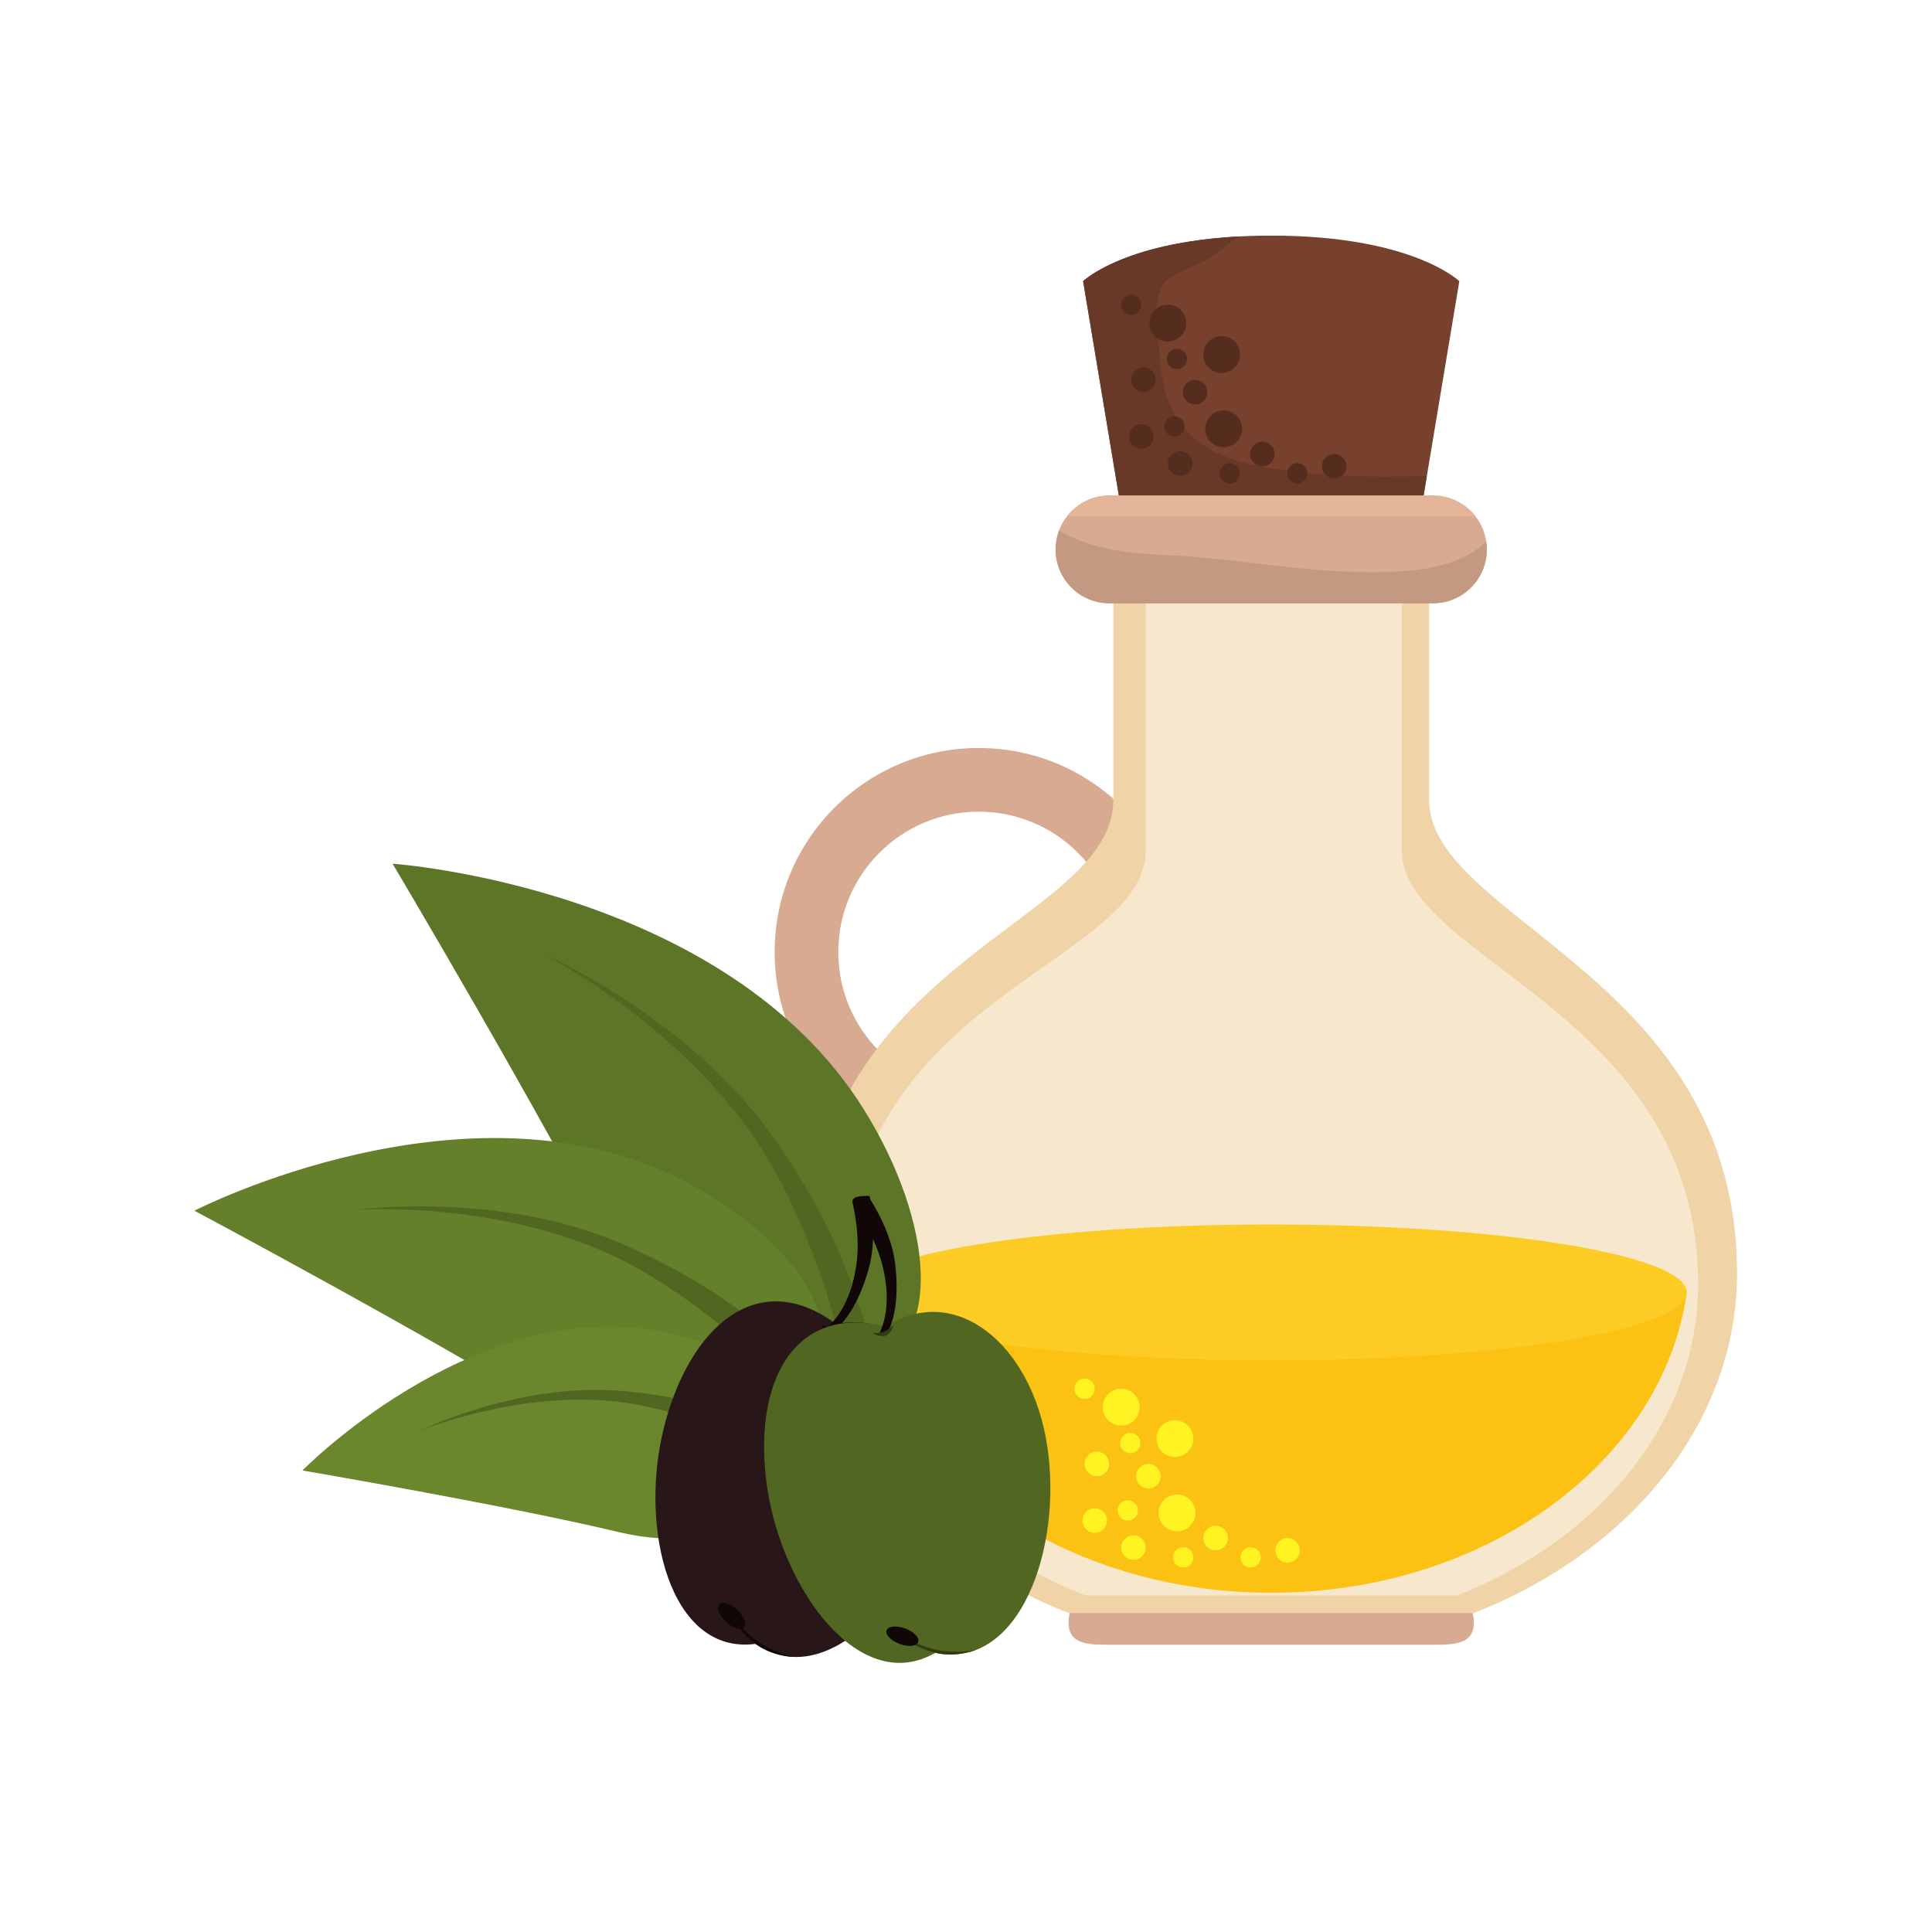 <?xml version="1.0" encoding="UTF-8"?>
<svg xmlns="http://www.w3.org/2000/svg" xmlns:xlink="http://www.w3.org/1999/xlink" width="375pt" height="375pt" viewBox="0 0 375 375" version="1.2">
<defs>
<clipPath id="clip1">
  <path d="M 210 45.75 L 284 45.75 L 284 112 L 210 112 Z M 210 45.75 "/>
</clipPath>
<clipPath id="clip2">
  <path d="M 210 45.75 L 277 45.75 L 277 112 L 210 112 Z M 210 45.75 "/>
</clipPath>
<clipPath id="clip3">
  <path d="M 156 100 L 337.5 100 L 337.5 314 L 156 314 Z M 156 100 "/>
</clipPath>
<clipPath id="clip4">
  <path d="M 37.5 220 L 160 220 L 160 283 L 37.5 283 Z M 37.5 220 "/>
</clipPath>
</defs>
<g id="surface1">
<rect x="0" y="0" width="375" height="375" style="fill:rgb(100%,100%,100%);fill-opacity:1;stroke:none;"/>
<rect x="0" y="0" width="375" height="375" style="fill:rgb(100%,100%,100%);fill-opacity:1;stroke:none;"/>
<rect x="0" y="0" width="375" height="375" style="fill:rgb(100%,100%,100%);fill-opacity:1;stroke:none;"/>
<path style=" stroke:none;fill-rule:nonzero;fill:rgb(84.309%,66.669%,56.859%);fill-opacity:1;" d="M 162.711 184.793 C 162.711 169.742 174.914 157.543 189.961 157.543 C 205.008 157.543 217.211 169.742 217.211 184.793 C 217.211 199.844 205.008 212.039 189.961 212.039 C 174.914 212.039 162.711 199.844 162.711 184.793 M 150.355 184.793 C 150.355 206.668 168.09 224.398 189.961 224.398 C 211.84 224.398 229.566 206.668 229.566 184.793 C 229.566 162.918 211.84 145.188 189.961 145.188 C 168.09 145.188 150.355 162.918 150.355 184.793 "/>
<g clip-path="url(#clip1)" clip-rule="nonzero">
<path style=" stroke:none;fill-rule:nonzero;fill:rgb(46.669%,25.49%,18.039%);fill-opacity:1;" d="M 219.785 111.871 L 273.703 111.871 L 283.254 54.582 C 283.254 54.582 274.199 45.73 246.742 45.73 C 219.289 45.73 210.234 54.582 210.234 54.582 L 219.785 111.871 "/>
</g>
<g clip-path="url(#clip2)" clip-rule="nonzero">
<path style=" stroke:none;fill-rule:nonzero;fill:rgb(41.179%,22.35%,15.689%);fill-opacity:1;" d="M 240.25 45.91 C 240.117 46.02 239.98 46.137 239.848 46.25 C 237.477 48.164 235.082 50.168 232.27 51.391 C 230.379 52.207 228.457 52.984 226.773 54.188 C 224.188 56.039 224.312 60.676 224.609 63.395 C 225.07 67.578 225.062 71.984 226.203 76.059 C 228.672 84.93 235.34 88.594 243.984 90.352 C 254.852 92.555 265.906 92.699 276.949 92.395 L 273.703 111.871 L 219.785 111.871 L 210.234 54.582 C 210.234 54.582 217.848 47.152 240.25 45.91 "/>
</g>
<path style=" stroke:none;fill-rule:nonzero;fill:rgb(84.309%,66.669%,56.859%);fill-opacity:1;" d="M 207.414 314.922 C 207.414 319.578 211.816 319.246 217.246 319.246 L 276.234 319.246 C 281.668 319.246 286.07 319.578 286.07 314.922 C 286.07 310.266 281.668 306.492 276.234 306.492 L 217.246 306.492 C 211.816 306.492 207.414 310.266 207.414 314.922 "/>
<g clip-path="url(#clip3)" clip-rule="nonzero">
<path style=" stroke:none;fill-rule:nonzero;fill:rgb(94.119%,83.139%,65.489%);fill-opacity:1;" d="M 216.102 155.215 C 216.102 130.719 216.102 100.664 216.102 100.664 L 277.383 100.664 C 277.383 100.664 277.383 131.887 277.383 155.215 C 277.383 178.543 337.164 189.59 337.164 247.129 C 337.164 276.156 316.305 301.242 286.07 313.09 L 207.414 313.09 C 177.176 301.242 156.32 276.156 156.32 247.129 C 156.32 185.852 216.102 179.711 216.102 155.215 "/>
</g>
<path style=" stroke:none;fill-rule:nonzero;fill:rgb(96.86%,90.59%,80.389%);fill-opacity:1;" d="M 282.785 309.68 L 210.703 309.68 C 182.996 298.824 163.883 275.836 163.883 249.234 C 163.883 193.082 222.391 187.453 222.391 165.004 C 222.391 142.555 222.391 115.016 222.391 115.016 L 272.082 115.016 C 272.082 115.016 272.082 143.625 272.082 165.004 C 272.082 186.379 329.602 196.504 329.602 249.234 C 329.602 275.836 310.496 298.824 282.785 309.68 "/>
<path style=" stroke:none;fill-rule:nonzero;fill:rgb(98.43%,75.69%,7.449%);fill-opacity:1;" d="M 327.398 250.867 C 322.816 283.664 288.461 309.156 246.742 309.156 C 205.023 309.156 170.672 283.664 166.086 250.867 L 327.398 250.867 "/>
<path style=" stroke:none;fill-rule:nonzero;fill:rgb(84.309%,66.669%,56.859%);fill-opacity:1;" d="M 204.895 106.641 C 204.895 112.422 209.578 117.102 215.359 117.102 L 278.125 117.102 C 283.91 117.102 288.59 112.422 288.59 106.641 C 288.59 100.867 283.91 96.18 278.125 96.18 L 215.359 96.18 C 209.578 96.18 204.895 100.867 204.895 106.641 "/>
<path style=" stroke:none;fill-rule:nonzero;fill:rgb(76.469%,59.999%,50.98%);fill-opacity:1;" d="M 225.48 107.703 C 239.121 108.211 252.539 111.113 266.234 111.066 C 273.754 111.039 282.793 110.547 288.469 105.141 C 288.539 105.629 288.59 106.129 288.59 106.641 C 288.59 112.422 283.91 117.102 278.125 117.102 L 215.359 117.102 C 209.578 117.102 204.895 112.422 204.895 106.641 C 204.895 105.336 205.145 104.094 205.582 102.941 C 211.328 106.5 218.984 107.457 225.48 107.703 "/>
<path style=" stroke:none;fill-rule:nonzero;fill:rgb(89.409%,70.589%,59.999%);fill-opacity:1;" d="M 207.082 100.258 C 208.996 97.777 211.988 96.18 215.359 96.18 L 278.125 96.18 C 281.504 96.18 284.488 97.777 286.398 100.258 L 207.082 100.258 "/>
<path style=" stroke:none;fill-rule:nonzero;fill:rgb(98.819%,79.999%,14.119%);fill-opacity:1;" d="M 166.086 250.867 C 166.086 258.152 202.195 264.059 246.742 264.059 C 291.289 264.059 327.398 258.152 327.398 250.867 C 327.398 243.578 291.289 237.676 246.742 237.676 C 202.195 237.676 166.086 243.578 166.086 250.867 "/>
<path style=" stroke:none;fill-rule:nonzero;fill:rgb(32.939%,17.65%,12.16%);fill-opacity:1;" d="M 256.59 90.5 C 256.59 91.812 257.652 92.883 258.973 92.883 C 260.289 92.883 261.355 91.812 261.355 90.5 C 261.355 89.18 260.289 88.113 258.973 88.113 C 257.652 88.113 256.59 89.18 256.59 90.5 "/>
<path style=" stroke:none;fill-rule:nonzero;fill:rgb(32.939%,17.65%,12.16%);fill-opacity:1;" d="M 242.629 88.113 C 242.629 89.43 243.695 90.5 245.012 90.5 C 246.328 90.5 247.395 89.43 247.395 88.113 C 247.395 86.801 246.328 85.73 245.012 85.73 C 243.695 85.73 242.629 86.801 242.629 88.113 "/>
<path style=" stroke:none;fill-rule:nonzero;fill:rgb(32.939%,17.65%,12.16%);fill-opacity:1;" d="M 233.949 83.242 C 233.949 85.215 235.551 86.816 237.523 86.816 C 239.496 86.816 241.098 85.215 241.098 83.242 C 241.098 81.262 239.496 79.664 237.523 79.664 C 235.551 79.664 233.949 81.262 233.949 83.242 "/>
<path style=" stroke:none;fill-rule:nonzero;fill:rgb(32.939%,17.65%,12.16%);fill-opacity:1;" d="M 223.098 62.719 C 223.098 64.691 224.695 66.293 226.676 66.293 C 228.645 66.293 230.246 64.691 230.246 62.719 C 230.246 60.742 228.645 59.141 226.676 59.141 C 224.695 59.141 223.098 60.742 223.098 62.719 "/>
<path style=" stroke:none;fill-rule:nonzero;fill:rgb(32.939%,17.65%,12.16%);fill-opacity:1;" d="M 249.824 91.867 C 249.824 92.957 250.711 93.844 251.797 93.844 C 252.887 93.844 253.77 92.957 253.77 91.867 C 253.77 90.781 252.887 89.895 251.797 89.895 C 250.711 89.895 249.824 90.781 249.824 91.867 "/>
<path style=" stroke:none;fill-rule:nonzero;fill:rgb(32.939%,17.65%,12.16%);fill-opacity:1;" d="M 236.742 91.867 C 236.742 92.957 237.621 93.844 238.715 93.844 C 239.809 93.844 240.688 92.957 240.688 91.867 C 240.688 90.781 239.809 89.895 238.715 89.895 C 237.621 89.895 236.742 90.781 236.742 91.867 "/>
<path style=" stroke:none;fill-rule:nonzero;fill:rgb(32.939%,17.65%,12.16%);fill-opacity:1;" d="M 229.145 87.594 C 227.832 87.547 226.723 88.57 226.676 89.887 C 226.629 91.207 227.652 92.309 228.969 92.359 C 230.281 92.41 231.391 91.383 231.438 90.066 C 231.488 88.75 230.461 87.645 229.145 87.594 "/>
<path style=" stroke:none;fill-rule:nonzero;fill:rgb(32.939%,17.65%,12.16%);fill-opacity:1;" d="M 232.051 73.734 C 230.734 73.684 229.625 74.715 229.578 76.027 C 229.527 77.344 230.555 78.449 231.871 78.5 C 233.184 78.547 234.293 77.52 234.34 76.207 C 234.391 74.891 233.363 73.785 232.051 73.734 "/>
<path style=" stroke:none;fill-rule:nonzero;fill:rgb(32.939%,17.65%,12.16%);fill-opacity:1;" d="M 222.043 71.348 C 220.727 71.301 219.621 72.324 219.574 73.641 C 219.527 74.961 220.551 76.066 221.863 76.113 C 223.18 76.164 224.289 75.137 224.336 73.824 C 224.387 72.508 223.359 71.398 222.043 71.348 "/>
<path style=" stroke:none;fill-rule:nonzero;fill:rgb(32.939%,17.65%,12.16%);fill-opacity:1;" d="M 221.633 82.352 C 220.32 82.301 219.211 83.328 219.16 84.641 C 219.113 85.957 220.137 87.062 221.457 87.113 C 222.77 87.16 223.879 86.137 223.926 84.816 C 223.973 83.504 222.949 82.398 221.633 82.352 "/>
<path style=" stroke:none;fill-rule:nonzero;fill:rgb(32.939%,17.65%,12.16%);fill-opacity:1;" d="M 237.246 65.242 C 235.273 65.168 233.609 66.711 233.543 68.684 C 233.469 70.656 235.004 72.312 236.98 72.391 C 238.953 72.465 240.613 70.922 240.684 68.949 C 240.762 66.977 239.219 65.316 237.246 65.242 "/>
<path style=" stroke:none;fill-rule:nonzero;fill:rgb(32.939%,17.65%,12.16%);fill-opacity:1;" d="M 228.031 80.785 C 226.941 80.742 226.023 81.598 225.984 82.684 C 225.945 83.773 226.793 84.688 227.883 84.73 C 228.973 84.77 229.887 83.922 229.93 82.832 C 229.969 81.742 229.117 80.824 228.031 80.785 "/>
<path style=" stroke:none;fill-rule:nonzero;fill:rgb(32.939%,17.65%,12.16%);fill-opacity:1;" d="M 228.52 67.711 C 227.43 67.672 226.516 68.52 226.473 69.609 C 226.434 70.699 227.281 71.613 228.371 71.656 C 229.461 71.699 230.375 70.848 230.418 69.758 C 230.457 68.668 229.609 67.754 228.52 67.711 "/>
<path style=" stroke:none;fill-rule:nonzero;fill:rgb(32.939%,17.65%,12.16%);fill-opacity:1;" d="M 219.645 57.172 C 218.555 57.133 217.641 57.977 217.598 59.066 C 217.559 60.16 218.41 61.074 219.492 61.113 C 220.586 61.156 221.504 60.305 221.543 59.219 C 221.586 58.125 220.734 57.211 219.645 57.172 "/>
<path style=" stroke:none;fill-rule:nonzero;fill:rgb(100%,95.689%,12.939%);fill-opacity:1;" d="M 247.531 300.914 C 247.531 302.227 248.598 303.297 249.91 303.297 C 251.23 303.297 252.297 302.227 252.297 300.914 C 252.297 299.594 251.23 298.527 249.91 298.527 C 248.598 298.527 247.531 299.594 247.531 300.914 "/>
<path style=" stroke:none;fill-rule:nonzero;fill:rgb(100%,95.689%,12.939%);fill-opacity:1;" d="M 233.57 298.527 C 233.57 299.844 234.641 300.914 235.953 300.914 C 237.27 300.914 238.336 299.844 238.336 298.527 C 238.336 297.211 237.27 296.145 235.953 296.145 C 234.641 296.145 233.57 297.211 233.57 298.527 "/>
<path style=" stroke:none;fill-rule:nonzero;fill:rgb(100%,95.689%,12.939%);fill-opacity:1;" d="M 224.891 293.652 C 224.891 295.629 226.488 297.23 228.465 297.23 C 230.441 297.23 232.039 295.629 232.039 293.652 C 232.039 291.676 230.441 290.078 228.465 290.078 C 226.488 290.078 224.891 291.676 224.891 293.652 "/>
<path style=" stroke:none;fill-rule:nonzero;fill:rgb(100%,95.689%,12.939%);fill-opacity:1;" d="M 214.039 273.133 C 214.039 275.105 215.641 276.707 217.617 276.707 C 219.59 276.707 221.191 275.105 221.191 273.133 C 221.191 271.156 219.59 269.555 217.617 269.555 C 215.641 269.555 214.039 271.156 214.039 273.133 "/>
<path style=" stroke:none;fill-rule:nonzero;fill:rgb(100%,95.689%,12.939%);fill-opacity:1;" d="M 240.77 302.281 C 240.77 303.371 241.648 304.254 242.742 304.254 C 243.832 304.254 244.711 303.371 244.711 302.281 C 244.711 301.191 243.832 300.309 242.742 300.309 C 241.648 300.309 240.77 301.191 240.77 302.281 "/>
<path style=" stroke:none;fill-rule:nonzero;fill:rgb(100%,95.689%,12.939%);fill-opacity:1;" d="M 227.684 302.281 C 227.684 303.371 228.566 304.254 229.656 304.254 C 230.75 304.254 231.633 303.371 231.633 302.281 C 231.633 301.191 230.75 300.309 229.656 300.309 C 228.566 300.309 227.684 301.191 227.684 302.281 "/>
<path style=" stroke:none;fill-rule:nonzero;fill:rgb(100%,95.689%,12.939%);fill-opacity:1;" d="M 220.086 298.008 C 218.77 297.961 217.668 298.984 217.617 300.301 C 217.57 301.621 218.598 302.723 219.906 302.773 C 221.227 302.824 222.328 301.797 222.383 300.48 C 222.434 299.164 221.402 298.059 220.086 298.008 "/>
<path style=" stroke:none;fill-rule:nonzero;fill:rgb(100%,95.689%,12.939%);fill-opacity:1;" d="M 222.992 284.148 C 221.68 284.098 220.574 285.129 220.523 286.441 C 220.473 287.758 221.5 288.859 222.812 288.914 C 224.129 288.961 225.238 287.934 225.285 286.617 C 225.332 285.301 224.309 284.199 222.992 284.148 "/>
<path style=" stroke:none;fill-rule:nonzero;fill:rgb(100%,95.689%,12.939%);fill-opacity:1;" d="M 212.988 281.766 C 211.672 281.715 210.562 282.742 210.512 284.059 C 210.465 285.375 211.488 286.48 212.809 286.527 C 214.125 286.578 215.23 285.551 215.277 284.234 C 215.328 282.918 214.301 281.812 212.988 281.766 "/>
<path style=" stroke:none;fill-rule:nonzero;fill:rgb(100%,95.689%,12.939%);fill-opacity:1;" d="M 212.578 292.762 C 211.258 292.715 210.156 293.738 210.105 295.055 C 210.055 296.371 211.086 297.477 212.398 297.527 C 213.715 297.574 214.82 296.547 214.867 295.23 C 214.918 293.918 213.895 292.812 212.578 292.762 "/>
<path style=" stroke:none;fill-rule:nonzero;fill:rgb(100%,95.689%,12.939%);fill-opacity:1;" d="M 228.188 275.656 C 226.219 275.582 224.559 277.125 224.484 279.098 C 224.406 281.066 225.949 282.727 227.918 282.805 C 229.898 282.879 231.559 281.336 231.629 279.363 C 231.699 277.391 230.164 275.73 228.188 275.656 "/>
<path style=" stroke:none;fill-rule:nonzero;fill:rgb(100%,95.689%,12.939%);fill-opacity:1;" d="M 218.973 291.199 C 217.883 291.156 216.969 292.012 216.926 293.098 C 216.887 294.188 217.738 295.102 218.828 295.145 C 219.914 295.184 220.832 294.336 220.871 293.246 C 220.91 292.156 220.062 291.238 218.973 291.199 "/>
<path style=" stroke:none;fill-rule:nonzero;fill:rgb(100%,95.689%,12.939%);fill-opacity:1;" d="M 219.457 278.129 C 218.375 278.086 217.457 278.934 217.418 280.023 C 217.375 281.117 218.223 282.027 219.316 282.07 C 220.402 282.113 221.316 281.262 221.355 280.176 C 221.398 279.082 220.551 278.168 219.457 278.129 "/>
<path style=" stroke:none;fill-rule:nonzero;fill:rgb(100%,95.689%,12.939%);fill-opacity:1;" d="M 210.59 267.586 C 209.496 267.543 208.582 268.395 208.543 269.48 C 208.504 270.574 209.348 271.488 210.441 271.527 C 211.531 271.57 212.441 270.719 212.488 269.629 C 212.527 268.539 211.676 267.625 210.59 267.586 "/>
<path style=" stroke:none;fill-rule:nonzero;fill:rgb(36.079%,45.879%,14.899%);fill-opacity:1;" d="M 119.762 245.082 C 133.652 272.422 157.766 275.719 164.559 264.98 C 166.445 264.449 167.918 264.887 169.492 263.91 C 182.734 260.496 181.371 237.391 167.742 215.449 C 140.832 172.129 76.203 167.645 76.203 167.645 C 76.203 167.645 105.379 216.777 119.762 245.082 "/>
<path style=" stroke:none;fill-rule:nonzero;fill:rgb(31.76%,40.388%,12.939%);fill-opacity:1;" d="M 174.352 292.613 C 174.352 292.613 171.766 274.207 169.285 262.949 C 167.734 255.895 164.137 240.543 149.898 220.48 C 133.434 197.297 105.383 185.113 105.383 185.113 C 105.383 185.113 134.789 200.168 149.621 225.938 C 158.059 240.605 162.609 257.301 163.895 264.152 C 166.02 275.477 165.293 289.98 165.293 289.98 C 165.293 289.98 165.34 293.48 169.008 294.352 C 172.992 295.293 174.352 292.613 174.352 292.613 "/>
<g clip-path="url(#clip4)" clip-rule="nonzero">
<path style=" stroke:none;fill-rule:nonzero;fill:rgb(39.22%,50.2%,16.469%);fill-opacity:1;" d="M 108.734 275.031 C 132.637 289.871 153.125 280.984 153.344 269.336 C 154.574 268.016 155.934 267.656 156.703 266.145 C 165.465 257.168 153.406 239.691 132.277 228.961 C 90.559 207.777 37.734 234.996 37.734 234.996 C 37.734 234.996 83.992 259.664 108.734 275.031 "/>
</g>
<path style=" stroke:none;fill-rule:nonzero;fill:rgb(31.76%,40.388%,12.939%);fill-opacity:1;" d="M 174.164 286.355 C 174.164 286.355 163.379 273.145 156.082 265.488 C 151.512 260.695 141.391 250.363 120.676 241.398 C 96.73 231.035 68.93 234.82 68.93 234.82 C 68.93 234.82 99.16 232.652 123.051 245.812 C 136.652 253.297 148.16 264.234 152.426 268.996 C 159.48 276.863 165.809 288.594 165.809 288.594 C 165.809 288.594 167.504 291.32 170.801 290.254 C 174.367 289.098 174.164 286.355 174.164 286.355 "/>
<path style=" stroke:none;fill-rule:nonzero;fill:rgb(41.57%,52.939%,17.65%);fill-opacity:1;" d="M 120.188 297.398 C 141.215 302.422 153.996 290.977 151.336 282.43 C 151.91 281.176 152.812 280.578 153.012 279.289 C 157.23 270.617 144.199 260.797 126.184 258.098 C 90.629 252.762 58.703 285.422 58.703 285.422 C 58.703 285.422 98.418 292.195 120.188 297.398 "/>
<path style=" stroke:none;fill-rule:nonzero;fill:rgb(31.76%,40.388%,12.939%);fill-opacity:1;" d="M 170.648 289.789 C 170.648 289.789 159.578 282.773 152.402 278.957 C 147.906 276.57 138.02 271.492 120.738 269.977 C 100.766 268.227 81.414 277.727 81.414 277.727 C 81.414 277.727 102.93 268.816 123.543 272.617 C 135.277 274.789 146.32 279.969 150.586 282.406 C 157.633 286.434 165.098 293.449 165.098 293.449 C 165.098 293.449 166.996 295.031 169.141 293.453 C 171.469 291.742 170.648 289.789 170.648 289.789 "/>
<path style=" stroke:none;fill-rule:nonzero;fill:rgb(15.689%,8.629%,9.799%);fill-opacity:1;" d="M 128.867 277.078 C 123.973 296.578 129.973 321.27 146.652 319.078 C 160.41 328.535 177.273 309.961 182.168 290.461 C 187.066 270.965 177.953 254.16 162.242 256.969 C 147.074 245.695 133.766 257.586 128.867 277.078 "/>
<path style=" stroke:none;fill-rule:nonzero;fill:rgb(6.67%,2.75%,2.75%);fill-opacity:1;" d="M 139.621 311.402 C 140.227 310.762 141.785 311.242 143.098 312.484 C 144.422 313.723 144.996 315.242 144.395 315.891 C 143.789 316.531 142.23 316.051 140.914 314.812 C 139.594 313.57 139.02 312.047 139.621 311.402 "/>
<path style=" stroke:none;fill-rule:nonzero;fill:rgb(6.67%,2.75%,2.75%);fill-opacity:1;" d="M 154.184 321.609 C 154.184 321.609 149.727 321.445 146.652 319.078 C 142.559 315.922 142.082 313.363 142.082 313.363 C 142.082 313.363 143.633 316.172 146.812 318.43 C 150.371 320.949 154.184 321.609 154.184 321.609 "/>
<path style=" stroke:none;fill-rule:nonzero;fill:rgb(6.67%,2.75%,2.75%);fill-opacity:1;" d="M 162.32 257.926 C 162.922 257.34 166.258 254.664 168.621 246.258 C 170.445 239.773 168.785 232.168 168.785 232.168 C 168.785 232.168 165.125 231.809 165.473 233.398 C 165.828 234.988 166.941 240.082 166.258 245.223 C 165.125 253.773 161.25 256.969 160.73 257.527 C 160.219 258.086 161.715 258.516 162.32 257.926 "/>
<path style=" stroke:none;fill-rule:nonzero;fill:rgb(6.67%,2.75%,2.75%);fill-opacity:1;" d="M 163.688 257.32 C 163.688 257.32 162.508 258.773 161.312 258.535 C 160.125 258.301 159.414 257.152 159.414 257.152 C 159.414 257.152 160.992 257.832 161.703 257.727 C 162.418 257.625 163.688 257.32 163.688 257.32 "/>
<path style=" stroke:none;fill-rule:nonzero;fill:rgb(31.76%,40.388%,12.939%);fill-opacity:1;" d="M 148.938 288.918 C 151.941 308.797 166.996 329.258 181.539 320.805 C 197.879 324.227 206.273 300.586 203.277 280.711 C 200.273 260.828 185.387 248.844 171.98 257.488 C 153.629 252.941 145.93 269.039 148.938 288.918 "/>
<path style=" stroke:none;fill-rule:nonzero;fill:rgb(18.43%,23.14%,6.67%);fill-opacity:1;" d="M 189.469 320.242 C 189.469 320.242 185.289 321.809 181.539 320.805 C 176.547 319.473 175.117 317.301 175.117 317.301 C 175.117 317.301 177.637 319.293 181.441 320.145 C 185.691 321.102 189.469 320.242 189.469 320.242 "/>
<path style=" stroke:none;fill-rule:nonzero;fill:rgb(6.67%,2.75%,2.75%);fill-opacity:1;" d="M 172.414 258.348 C 172.742 257.57 174.793 253.816 173.727 245.145 C 172.914 238.457 168.445 232.082 168.445 232.082 C 168.445 232.082 164.93 233.164 165.867 234.496 C 166.809 235.824 169.797 240.098 171.148 245.105 C 173.398 253.434 171.059 257.879 170.797 258.59 C 170.539 259.305 172.082 259.121 172.414 258.348 "/>
<path style=" stroke:none;fill-rule:nonzero;fill:rgb(18.43%,23.14%,6.67%);fill-opacity:1;" d="M 173.438 257.254 C 173.438 257.254 172.918 259.051 171.727 259.293 C 170.539 259.535 169.438 258.754 169.438 258.754 C 169.438 258.754 171.148 258.77 171.773 258.398 C 172.391 258.027 173.438 257.254 173.438 257.254 "/>
<path style=" stroke:none;fill-rule:nonzero;fill:rgb(6.67%,2.75%,2.75%);fill-opacity:1;" d="M 172.094 316.438 C 172.406 315.613 174.027 315.457 175.723 316.09 C 177.414 316.73 178.539 317.91 178.223 318.738 C 177.918 319.562 176.297 319.715 174.602 319.086 C 172.91 318.449 171.785 317.266 172.094 316.438 "/>
</g>
</svg>
